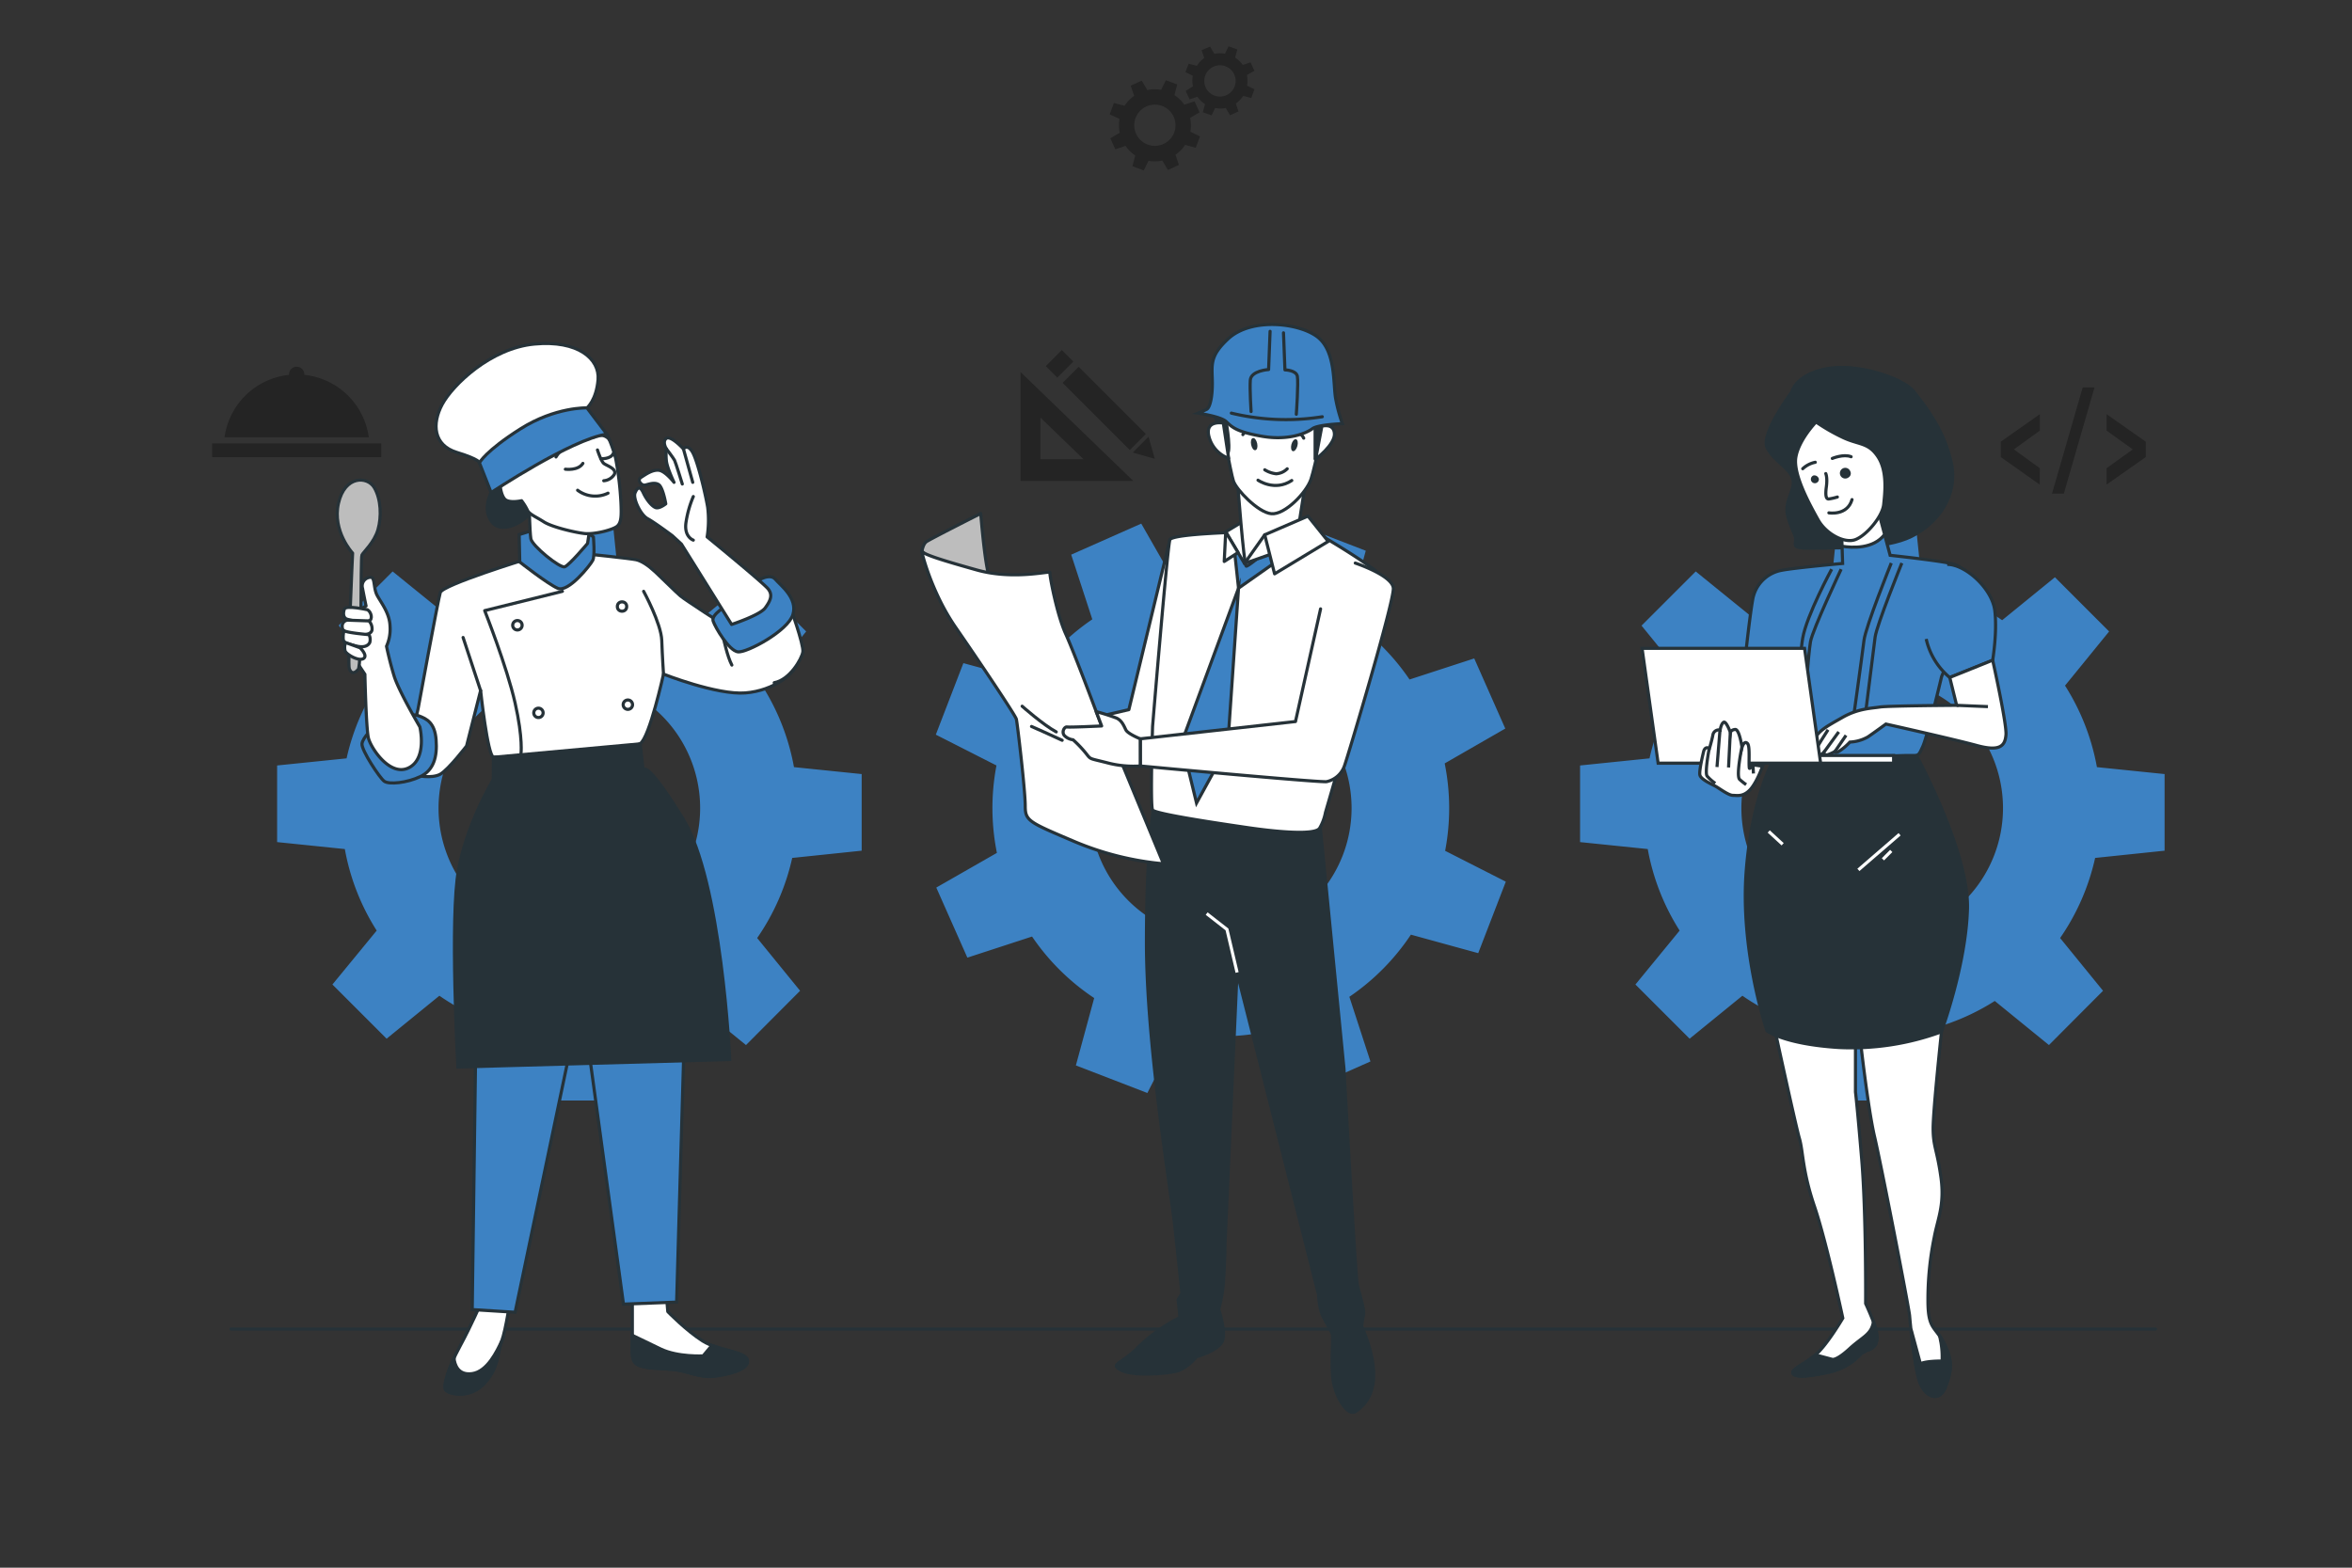 <svg xmlns="http://www.w3.org/2000/svg" viewBox="0 0 750 500"><rect x="0" y="0" width="750" height="500" fill="#333333" stroke="none"/><g id="freepik--Floor--inject-166"><line x1="73.68" y1="423.88" x2="687.34" y2="423.88" style="fill:none;stroke:#263238;stroke-linecap:round;stroke-linejoin:round"></line></g><g id="freepik--gears-4--inject-166"><g style="opacity:0.3"><path d="M381.3,47.11l1.35-3.61L379.58,42a11.67,11.67,0,0,0-.07-4.41l3-1.77-1.6-3.51-3.25,1.09a11.25,11.25,0,0,0-3.16-3.06l.89-3.4-3.62-1.35-1.52,3.07a11.22,11.22,0,0,0-4.4.07l-1.78-3-3.51,1.6,1.1,3.25a11.38,11.38,0,0,0-3.06,3.16l-3.4-.89-1.35,3.62L357,37.93a11.41,11.41,0,0,0,.06,4.4l-3,1.78,1.6,3.51,3.25-1.1A11.41,11.41,0,0,0,362,49.59L361.1,53l3.62,1.35,1.52-3.07a11.62,11.62,0,0,0,4.4-.07l1.78,3,3.51-1.6-1.1-3.25a11.42,11.42,0,0,0,3.07-3.16Zm-15.34-1a6.58,6.58,0,1,1,8.47-3.86A6.58,6.58,0,0,1,366,46.12Z"></path><path d="M399,31.25l1-2.77-2.35-1.17a8.87,8.87,0,0,0-.05-3.37L400,22.58l-1.23-2.7-2.48.84a8.89,8.89,0,0,0-2.43-2.34l.68-2.61-2.77-1-1.16,2.36a8.73,8.73,0,0,0-3.38.05l-1.36-2.32L383.17,16l.84,2.49A8.88,8.88,0,0,0,381.66,21l-2.61-.68L378,23l2.35,1.17a8.67,8.67,0,0,0,.06,3.37L378.1,29l1.23,2.69,2.49-.84a8.57,8.57,0,0,0,2.42,2.34l-.68,2.61,2.77,1,1.16-2.36a8.73,8.73,0,0,0,3.38,0l1.36,2.32,2.69-1.22L394.08,33a8.74,8.74,0,0,0,2.35-2.42Zm-11.76-.76a5,5,0,1,1,6.49-3A5,5,0,0,1,387.28,30.49Z"></path></g></g><g id="freepik--gear-3--inject-166"><path d="M690.24,271.32V246.88l-21.58-2.21a72.47,72.47,0,0,0-10.17-26l14.06-17.27-17.28-17.29-16.83,13.7a72.53,72.53,0,0,0-25.55-11.18l-2.27-22.15H586.18L584,186.1a72.45,72.45,0,0,0-26,10.16l-17.27-14-17.28,17.28,13.69,16.83A72.35,72.35,0,0,0,526,241.87l-22.15,2.27v24.44l21.58,2.22a72.42,72.42,0,0,0,10.17,26L521.5,314l17.28,17.28,16.83-13.7a72.53,72.53,0,0,0,25.55,11.18L583.43,351h24.44l2.22-21.59a72.27,72.27,0,0,0,26-10.16l17.27,14.06L670.61,316l-13.69-16.82a72.51,72.51,0,0,0,11.17-25.55ZM597,299.44a41.71,41.71,0,1,1,41.71-41.71A41.7,41.7,0,0,1,597,299.44Z" style="fill:#3D82C3"></path></g><g id="freepik--gear-2--inject-166"><path d="M435.51,175.65l-22.81-8.8-9.83,19.35a72.27,72.27,0,0,0-27.89.14L363.92,167l-22.34,9.9,6.73,20.63a72.63,72.63,0,0,0-19.63,19.82l-21.48-5.85-8.79,22.81,19.34,9.83a72.41,72.41,0,0,0,.14,27.88l-19.33,11.06,9.91,22.35,20.63-6.73a72.41,72.41,0,0,0,19.81,19.62l-5.84,21.49,22.8,8.79,9.83-19.34a72.46,72.46,0,0,0,27.89-.15l11.06,19.34L437,338.55l-6.72-20.63a72.31,72.31,0,0,0,19.62-19.82L471.37,304l8.8-22.8-19.35-9.84a72.22,72.22,0,0,0-.14-27.88L480,232.37,470.1,210l-20.63,6.72a72.41,72.41,0,0,0-19.81-19.62Zm-7.31,97.09a41.71,41.71,0,1,1-23.91-53.92A41.72,41.72,0,0,1,428.2,272.74Z" style="fill:#3D82C3"></path></g><g id="freepik--gear-1--inject-166"><path d="M274.77,271.32V246.88l-21.59-2.21a72.47,72.47,0,0,0-10.17-26l14.06-17.27-17.28-17.29L223,197.84a72.37,72.37,0,0,0-25.55-11.18l-2.27-22.15H170.7l-2.22,21.59a72.41,72.41,0,0,0-26,10.16l-17.28-14L108,199.49l13.7,16.83a72.37,72.37,0,0,0-11.18,25.55l-22.15,2.27v24.44l21.59,2.22a72.22,72.22,0,0,0,10.16,26L106,314l17.28,17.28,16.83-13.7a72.53,72.53,0,0,0,25.55,11.18L168,351H192.4l2.21-21.59a72.27,72.27,0,0,0,26-10.16l17.27,14.06L255.13,316l-13.69-16.82a72.53,72.53,0,0,0,11.18-25.55Zm-93.22,28.12a41.71,41.71,0,1,1,41.71-41.71A41.7,41.7,0,0,1,181.55,299.44Z" style="fill:#3D82C3"></path></g><g id="freepik--icon-3--inject-166"><g style="opacity:0.3"><path d="M650.41,154.55,638,145.77v-4.89l12.46-8.78v5.23l-8.28,6,8.28,6Z"></path><path d="M654.34,157.44l9.79-33.87h3.76l-9.78,33.87Z"></path><path d="M671.74,154.55v-5.22l8.36-6-8.36-6V132.1l12.5,8.78v4.89Z"></path></g></g><g id="freepik--icon-2--inject-166"><path d="M325.42,118.65v34.72h35.94Zm6.35,14.54,13.74,13.27H331.77Z" style="opacity:0.3"></path><g style="opacity:0.3"><rect x="348.48" y="115.12" width="7.24" height="30.29" transform="translate(11.02 287.12) rotate(-45)"></rect><rect x="334.25" y="113.44" width="7.24" height="5.19" transform="translate(16.91 272.9) rotate(-45)"></rect><polygon points="368.24 146.33 366.24 139.3 361.2 144.34 368.24 146.33"></polygon></g></g><g id="freepik--icon-1--inject-166"><g style="opacity:0.3"><rect x="67.65" y="141.42" width="53.92" height="4.39"></rect><path d="M97.05,119.56s0-.09,0-.14a2.45,2.45,0,0,0-4.9,0,.68.68,0,0,0,0,.14,23.2,23.2,0,0,0-20.55,19.92h46A23.18,23.18,0,0,0,97.05,119.56Z"></path></g></g><g id="freepik--character-3--inject-166"><path d="M571.43,124.89s-10.11,13.53-7.93,17.9,7.25,6.43,8.21,10-3.15,7-1.51,12.31,2.6,5.47,2.33,7.52-.14,2.32,7,2.18,21.6.41,29.94-3.69,15.17-13.12,12.71-23.78-8.47-18.05-11.89-22.42-18.46-9.3-28.16-7.25S571.43,124.89,571.43,124.89Z" style="fill:#263238;stroke:#263238;stroke-miterlimit:10"></path><path d="M565.07,324.33s7.46,34.45,8.71,38.72.88,10.12,4.79,21.66,9.06,35.7,9.06,35.7-5,8.53-8.7,11.72-8,4.62-7.11,6,5.86.71,11.55-.53a19.46,19.46,0,0,0,9.94-5.69c1.6-1.42,3.2-1.24,4.44-2.66s.89-4.44-.35-7.64-2.49-5.86-2.49-5.86.18-28.77-1.24-45.82-2-21.66-2-21.66V330.19Z" style="fill:#fff;stroke:#263238;stroke-miterlimit:10"></path><path d="M589.76,430.18c-4.26,3.91-5.51,3.37-5.51,3.37l-5.32-1.42c-3.73,3.2-8,4.62-7.11,6s5.86.71,11.55-.53a19.46,19.46,0,0,0,9.94-5.69c1.6-1.42,3.2-1.24,4.44-2.66s.89-4.44-.35-7.64C596.69,425.74,594,426.27,589.76,430.18Z" style="fill:#263238;stroke:#263238;stroke-miterlimit:10"></path><path d="M593.13,330.9s2.49,22.56,4.62,31.61,11,54.7,11.19,57.19,1.42,15.1,3,20.42,6.39,7.46,8.35,2.31,2.48-8.17-.36-13.85-5.15-4.44-5.15-13.67a98.85,98.85,0,0,1,2-20.25c1.07-5.86,3.38-10.3,2.14-19.18s-2.49-9.77-2.49-15.63,2.66-30.73,2.66-30.73l-.35-5.15S600.24,330.72,593.13,330.9Z" style="fill:#fff;stroke:#263238;stroke-miterlimit:10"></path><path d="M620,428.58a20.89,20.89,0,0,0-1.48-2.51c.12.63.25,1.33.42,2.16a27.44,27.44,0,0,1,.35,5.86c-5.68,0-6.92.88-6.92.88l-3-11.08c.52,4.89,1.48,12.42,2.62,16.23,1.6,5.33,6.39,7.46,8.35,2.31S622.79,434.26,620,428.58Z" style="fill:#263238;stroke:#263238;stroke-miterlimit:10"></path><path d="M567,239.61s-8,11.55-10.13,37.66,6.58,51.5,6.58,51.5,5.5,4.26,23.08,5.33a83,83,0,0,0,32.5-5s7.82-20.95,8.35-39.25-16.52-49.37-16.52-49.37Z" style="fill:#263238;stroke:#263238;stroke-miterlimit:10"></path><path d="M587.29,171.09l.28,8.62s-15.18,1.36-19.42,2.18a11.45,11.45,0,0,0-9.29,9.57c-1,5.61-2.74,21.74-2.74,22.7s-2.19,14.63-2.19,14.63l13.68,2.05s-1.92,8.75-.55,10.25,37.73-.14,41.29-.14,3.28.41,4.78-2.87,6-22.28,6-22.28,8.33-19.69,8.75-26.52-2.19-8.34-4.79-9.3-20.37-2.87-20.37-2.87l-3.55-13.26S589.34,170.68,587.29,171.09Z" style="fill:#3D82C3;stroke:#263238;stroke-miterlimit:10"></path><path d="M584.08,181.54s-8,14.74-9.24,22-.89,20.25-.89,20.25" style="fill:none;stroke:#263238;stroke-miterlimit:10"></path><path d="M587.1,181.54s-9.06,19.18-9.77,23.09-2.13,23.8-2.13,23.8" style="fill:none;stroke:#263238;stroke-miterlimit:10"></path><path d="M603.08,179.59s-8.17,20.24-8.7,24.68-4.27,31.26-4.27,31.26" style="fill:none;stroke:#263238;stroke-miterlimit:10"></path><path d="M606.45,179.59s-8,19.71-8.52,23.62S594.2,233,594.2,233" style="fill:none;stroke:#263238;stroke-miterlimit:10"></path><path d="M587.39,174.22c3.26.53,10,.92,13.57-3.76l-1.77-6.61s-9.85,6.83-11.9,7.24Z" style="fill:#fff;stroke:#263238;stroke-miterlimit:10"></path><path d="M579.09,134.59s-5.47,5.61-6.43,11.21,4.65,15.59,7.11,20,8.34,7.66,11.9,6.29,8.61-7.38,9-11.21,1.23-10.66-1.91-15.31-6.16-3.56-11.62-6.29A60.12,60.12,0,0,1,579.09,134.59Z" style="fill:#fff;stroke:#263238;stroke-linecap:round;stroke-linejoin:round"></path><path d="M582.2,151.05s.59,1.23.18,4.23,0,3.87.72,3.87a17.69,17.69,0,0,0,2.79-.63" style="fill:none;stroke:#263238;stroke-linecap:round;stroke-linejoin:round"></path><path d="M583.19,163.57s5.88,1,7.38-4.23" style="fill:none;stroke:#263238;stroke-linecap:round;stroke-linejoin:round"></path><path d="M574.85,149.49a8.26,8.26,0,0,1,4-2.05" style="fill:none;stroke:#263238;stroke-linecap:round;stroke-linejoin:round"></path><path d="M584.28,146.21s3.56-1.5,6-.54" style="fill:none;stroke:#263238;stroke-linecap:round;stroke-linejoin:round"></path><path d="M580,152.75a1.28,1.28,0,1,1-1.74-1.1A1.49,1.49,0,0,1,580,152.75Z" style="fill:#263238"></path><path d="M590,150.29a1.49,1.49,0,0,1-.57,2,1.71,1.71,0,1,1,.57-2Z" style="fill:#263238"></path><path d="M620.92,180c5.88,0,14.36,7.79,15.18,14.76s-.69,15.86-.69,15.86l-13.67,5.47a22.24,22.24,0,0,1-7.52-12.3" style="fill:#3D82C3;stroke:#263238;stroke-miterlimit:10"></path><path d="M621.74,216.07l2.19,8.89s-22,.13-24.47.54-6.84.41-11.89,3.29-7.52,4.1-9.16,7.24-2.19,4.24-1.37,4.38a2.13,2.13,0,0,0,1.5-.41s.41,1.23,1.37.95a4.19,4.19,0,0,0,1.64-.95s.14,1.09,1.37.68a13.14,13.14,0,0,0,2.18-1s-.13.69,1.23,0a18.85,18.85,0,0,0,3.56-3,12.84,12.84,0,0,0,5.74-1.65c2.19-1.5,5.74-4.1,5.74-4.1s21.47,4.79,29,6.84,9,0,9.29-3.42-4.24-23.79-4.24-23.79Z" style="fill:#fff;stroke:#263238;stroke-miterlimit:10"></path><line x1="623.93" y1="224.96" x2="633.91" y2="225.37" style="fill:none;stroke:#263238;stroke-miterlimit:10"></line><line x1="588.66" y1="234.53" x2="585.1" y2="239.72" style="fill:none;stroke:#263238;stroke-miterlimit:10"></line><line x1="586.33" y1="233.43" x2="581.55" y2="240" style="fill:none;stroke:#263238;stroke-miterlimit:10"></line><path d="M582.92,232.75s-3.83,5.88-4.38,7.25" style="fill:none;stroke:#263238;stroke-miterlimit:10"></path><rect x="579.91" y="240.95" width="23.92" height="2.46" style="fill:#fff;stroke:#263238;stroke-miterlimit:10"></rect><polygon points="580.56 243.41 528.74 243.41 523.62 206.78 575.43 206.78 580.56 243.41" style="fill:#fff;stroke:#263238;stroke-miterlimit:10"></polygon><path d="M543.27,239.59s-1.5,6-1.23,7.52,3.83,3,5.06,3.69,4.1,2.87,5.47,2.87,3.28.54,5.47-1.78,4-7.52,4-7.52l-3-.41s-1.13,1.54-1.22,1c-.25-1.65.26-6.88-.55-7.79-1.1-1.23-1.78,1.23-1.78,1.23s-.82-5.88-2.19-5.75-1.5,1-1.5,1-1.37-3.83-2.19-3.28-1.09,2.46-1.09,2.46a1.94,1.94,0,0,0-2.33,1.64c-.41,2.05-1.09,4.24-1.09,4.24S543.82,237.81,543.27,239.59Z" style="fill:#fff;stroke:#263238;stroke-miterlimit:10"></path><path d="M545.05,238.63s-1.51,7.79-.69,8.89a13.94,13.94,0,0,0,2.6,2.32" style="fill:none;stroke:#263238;stroke-miterlimit:10"></path><line x1="548.47" y1="232.75" x2="547.51" y2="244.64" style="fill:none;stroke:#263238;stroke-miterlimit:10"></line><line x1="551.75" y1="233.57" x2="551.2" y2="244.78" style="fill:none;stroke:#263238;stroke-miterlimit:10"></line><path d="M555.44,238.36s-1.92,9.16-.69,10.25a20.86,20.86,0,0,0,2.06,1.64" style="fill:none;stroke:#263238;stroke-miterlimit:10"></path><line x1="558.99" y1="243.96" x2="559.13" y2="246.7" style="fill:none;stroke:#263238;stroke-miterlimit:10"></line><line x1="605.74" y1="266.08" x2="592.6" y2="277.44" style="fill:none;stroke:#fff;stroke-miterlimit:10"></line><line x1="603.08" y1="271.4" x2="600.42" y2="274.07" style="fill:none;stroke:#fff;stroke-miterlimit:10"></line><line x1="564.01" y1="265.19" x2="568.45" y2="269.27" style="fill:none;stroke:#fff;stroke-miterlimit:10"></line></g><g id="freepik--character-2--inject-166"><polygon points="373.05 172.15 359.97 226.34 338.7 231.23 341.54 240.84 369.58 242.26 377.46 180.97 373.05 172.15" style="fill:#fff;stroke:#263238;stroke-linecap:round;stroke-linejoin:round"></polygon><path d="M368,257.05s-2.42,11.1-2.42,43.62,7.67,78.37,8.88,89.07,2.43,22.82,2.43,22.82l-1.22,2,.61,5.66a51.52,51.52,0,0,0-13.13,9.29c-5.45,5.65-9.49,5.45-5.65,7.47s13.73,1.21,17.37.41,6.66-4.65,6.66-4.65,7.07-2,8.28-5.05-1.21-10.1-1.21-10.1a43.86,43.86,0,0,0,1.62-10.1c.4-6.46.4-10.7.4-10.7l3.84-86.65,26,102.81s.2,4.24,1.21,6.46,3,5.25,3.24,6.26-.61,11.31.4,15.76,4.44,10.5,7.07,8.68,5.86-5.25,5.65-12.32-3.83-14.74-3.83-14.74a30.65,30.65,0,0,1,.6-3.64c.41-1.62-1.41-7.07-2-9.69s-4.24-68.88-4.24-68.88l-8.08-82.4-50.69-6.06Z" style="fill:#263238;stroke:#263238;stroke-miterlimit:10"></path><polyline points="394.48 310.16 391.25 296.43 384.78 291.38" style="fill:none;stroke:#fff;stroke-miterlimit:10"></polyline><path d="M398.88,169.63s-25.05.47-25.83,2.52-5.52,59.55-5.52,59.55-.79,25.37,0,26.63,20.8,4.25,30.57,5.67,21.26,2.36,22.68.16a15.36,15.36,0,0,0,1.89-5.05s20.48-70,19.7-73.26-21-15-21-15Z" style="fill:#fff;stroke:#263238;stroke-linecap:round;stroke-linejoin:round"></path><polygon points="393.68 175.93 394.94 187.59 407.71 178.61 407.23 173.88 395.26 172.46 393.68 175.93" style="fill:#3D82C3;stroke:#263238;stroke-miterlimit:10"></polygon><polygon points="394.94 187.59 376.83 236.74 381.55 256.12 391.48 238 394.94 187.59" style="fill:#3D82C3;stroke:#263238;stroke-miterlimit:10"></polygon><polygon points="399.2 164.59 390.85 169.63 396.83 179.71 399.2 164.59" style="fill:#fff;stroke:#263238;stroke-linecap:round;stroke-linejoin:round"></polygon><polygon points="390.85 169.63 390.38 179.08 394.79 176.24 390.85 169.63" style="fill:#fff;stroke:#263238;stroke-linecap:round;stroke-linejoin:round"></polygon><path d="M394.61,153.47s2,26.61,2.77,27.1,16.9-13.83,16.9-13.83l1.93-12.32s-3,2.72-9,4S394.61,153.47,394.61,153.47Z" style="fill:#fff;stroke:#263238;stroke-linecap:round;stroke-linejoin:round"></path><polygon points="403.29 170.57 396.83 179.71 406.29 176.4 403.29 170.57" style="fill:#fff;stroke:#263238;stroke-linecap:round;stroke-linejoin:round"></polygon><polygon points="403.29 170.57 406.44 183.02 423.54 172.68 417.08 164.61 403.29 170.57" style="fill:#fff;stroke:#263238;stroke-linecap:round;stroke-linejoin:round"></polygon><path d="M421.1,194.2l-8,35.93-49.47,5.51v8.66s57.35,5.36,59.4,5a7.72,7.72,0,0,0,5.67-5c1.1-3,15.91-52.62,15.6-56.71s-12.13-8-12.13-8" style="fill:#fff;stroke:#263238;stroke-linecap:round;stroke-linejoin:round"></path><path d="M294,175.77s.31-2.2,1.41-3,17.33-9,17.33-9,1.26,16.07,2.68,20a39,39,0,0,0,2.05,5s-13.23-4.89-17.64-8S294,175.77,294,175.77Z" style="fill:#bdbdbd;stroke:#263238;stroke-linecap:round;stroke-linejoin:round"></path><path d="M349.57,227s-6.93-18.59-9.77-24.89-5.2-18.9-5-19.53-11.5,2.52-23.32-.79-17-5-17.48-6,2.67,12.61,10.71,24.26,19.06,28.05,19.38,29.31,2.83,22.68,2.83,27.57.95,5.2,15.76,11.5A94.9,94.9,0,0,0,371,275.5l-13.24-32-6.46-12Z" style="fill:#fff;stroke:#263238;stroke-linecap:round;stroke-linejoin:round"></path><path d="M325.94,225.24s6.77,6,10.87,8.19" style="fill:none;stroke:#263238;stroke-linecap:round;stroke-linejoin:round"></path><path d="M328.93,231.7s6.46,2.84,9.77,4.41" style="fill:none;stroke:#263238;stroke-linecap:round;stroke-linejoin:round"></path><path d="M363.59,235.64s-3.94-1.58-4.57-2.84-1.26-3-3-3.78a63.79,63.79,0,0,0-6.46-2.05l1.73,4.57s-10.08.48-11,.32-1.9,1.73-.79,2.83a4.67,4.67,0,0,0,2.68,1.26,36.61,36.61,0,0,1,4.56,4.89c1.11,1.42,1.11,1.1,6.62,2.52a32.47,32.47,0,0,0,10.24.94Z" style="fill:#fff;stroke:#263238;stroke-linecap:round;stroke-linejoin:round"></path><path d="M389.14,132.66s3.29,18.12,4.18,20.78,7.79,10,12.08,10.41,11.19-6.71,12.64-11,4.59-20.61,4.59-20.61l-33.51-2.06Z" style="fill:#fff;stroke:#263238;stroke-linecap:round;stroke-linejoin:round"></path><path d="M387.3,132l3.52,12.91c2.24.84.15-10.41.15-10.41l28.39,1.41v8.64l5.1-11.72-35.34-2.65Z" style="fill:#263238;stroke:#263238;stroke-miterlimit:10"></path><path d="M403.31,149.84a8.52,8.52,0,0,0,3.62,1.26,5.37,5.37,0,0,0,3.53-1.58" style="fill:none;stroke:#263238;stroke-linecap:round;stroke-linejoin:round"></path><path d="M401.15,153.15s5.29,3.72,10.77.1" style="fill:none;stroke:#263238;stroke-linecap:round;stroke-linejoin:round"></path><path d="M400.89,141.45c.22,1.07,0,2-.57,2.13s-1.14-.66-1.36-1.73,0-2,.56-2.13S400.66,140.39,400.89,141.45Z" style="fill:#263238"></path><path d="M413.7,142.25c-.27,1.05-.93,1.79-1.45,1.65s-.73-1.11-.45-2.16.93-1.79,1.46-1.65S414,141.19,413.7,142.25Z" style="fill:#263238"></path><path d="M396.33,138.62s.94-2.45,5.4-1.13" style="fill:none;stroke:#263238;stroke-linecap:round;stroke-linejoin:round"></path><path d="M411,138a3.57,3.57,0,0,1,4.72,1.75" style="fill:none;stroke:#263238;stroke-linecap:round;stroke-linejoin:round"></path><path d="M390.09,134.94s-6-1.16-4.57,4.33a10,10,0,0,0,6.27,6.9Z" style="fill:#fff;stroke:#263238;stroke-linecap:round;stroke-linejoin:round"></path><path d="M421.52,135.93s3.79-1.11,4,2.37-6,8.18-6,8.18Z" style="fill:#fff;stroke:#263238;stroke-linecap:round;stroke-linejoin:round"></path><path d="M382,131.78s7.2,1,9,2.68,3.11,3.27,11.56,4.71,14.17-1.11,15.93-2.44,9.57-1.6,9.57-1.6a51,51,0,0,1-2.15-8c-.83-4.53.09-14.9-5.61-19.52s-21.2-6.47-28.66.45c-5.85,5.43-5.18,8.14-5.06,13.3s-.74,8.66-1.81,9.2S382,131.78,382,131.78Z" style="fill:#3D82C3;stroke:#263238;stroke-miterlimit:10"></path><path d="M405,105.67l-.47,12.19s-5.64.34-5.84,3.4.25,10,.25,10" style="fill:none;stroke:#263238;stroke-linecap:round;stroke-linejoin:round"></path><path d="M392.65,131.76a74,74,0,0,0,29,1.16" style="fill:none;stroke:#263238;stroke-linecap:round;stroke-linejoin:round"></path><path d="M413.37,132.12s.72-10.22.32-12.15-3.95-2-3.95-2l-.46-11.82" style="fill:none;stroke:#263238;stroke-linecap:round;stroke-linejoin:round"></path></g><g id="freepik--character-1--inject-166"><path d="M167.79,178.35s-26.65,8.2-27.39,10.62-7.08,37.09-7.08,37.09l-1.87,8s.75,11.92.75,12.67,5.59,1.68,8.2.19,8.38-9,8.38-9l4.48-17.7s2.23,20.87,4.1,21.24,43.79-2.42,46.77-4.28,7.45-22.18,7.45-22.18,17,6.71,26.09,6,16.4-6.33,16.77-10.43-9.32-12.49-9.32-12.49l-13.6,1.68s-13-8.38-14.54-9.69-5.59-5.4-8-7.64-4.47-3.54-6.15-3.91-15.65-1.87-16.4-1.87S167.79,178.35,167.79,178.35Z" style="fill:#fff;stroke:#263238;stroke-linecap:round;stroke-linejoin:round"></path><line x1="153.26" y1="220.28" x2="147.67" y2="203.32" style="fill:none;stroke:#263238;stroke-linecap:round;stroke-linejoin:round"></line><path d="M179.34,188.6l-24.78,6.15s7.08,17.89,9.69,29.44,1.86,16.4,1.86,16.4" style="fill:none;stroke:#263238;stroke-linecap:round;stroke-linejoin:round"></path><path d="M211.58,215.06s-.37-5.4-.56-10.81-5.78-15.65-5.78-15.65" style="fill:none;stroke:#263238;stroke-linecap:round;stroke-linejoin:round"></path><path d="M166.49,199.41a1.5,1.5,0,1,1-1.49-1.49A1.49,1.49,0,0,1,166.49,199.41Z" style="fill:none;stroke:#263238;stroke-linecap:round;stroke-linejoin:round"></path><path d="M173.19,227.36a1.49,1.49,0,1,1-1.49-1.49A1.49,1.49,0,0,1,173.19,227.36Z" style="fill:none;stroke:#263238;stroke-linecap:round;stroke-linejoin:round"></path><path d="M201.7,224.75a1.49,1.49,0,1,1-1.49-1.49A1.49,1.49,0,0,1,201.7,224.75Z" style="fill:none;stroke:#263238;stroke-linecap:round;stroke-linejoin:round"></path><circle cx="198.35" cy="193.45" r="1.49" style="fill:none;stroke:#263238;stroke-linecap:round;stroke-linejoin:round"></circle><path d="M170.4,169l-4.85,1.5.19,8.75s8.76,6.9,12.11,8.39,10.44-7.45,11.18-8.95.19-7.45.19-7.45-2.05-1.86-8.76-2.79S170.4,169,170.4,169Z" style="fill:#3D82C3;stroke:#263238;stroke-miterlimit:10"></path><path d="M168.72,160.46s.19,9.13.56,11.37,9.32,9.5,10.81,8.94,7.27-7.45,7.27-7.45l.93-6.15Z" style="fill:#fff;stroke:#263238;stroke-linecap:round;stroke-linejoin:round"></path><path d="M119.34,231.83s-3.73,3.36-3.91,5.41,5.59,10.8,7.08,11.92,7.27.56,11.55-1.49,5.41-6.33,5-11.74-3-6.71-5.59-7.64-6,.56-7.08.93S119.34,231.83,119.34,231.83Z" style="fill:#3D82C3;stroke:#263238;stroke-miterlimit:10"></path><path d="M133.88,231.83s-6.71-11.37-8.2-16.21-2.43-9.5-2.43-9.5a13.45,13.45,0,0,0,1.12-6.53c-.18-4.1-2.79-7.26-4.1-9.69s-.56-6-2.23-5.77a2.75,2.75,0,0,0-2.43,3.54c.38,2.05,1.12,5.59,1.12,5.59s-3.54,1.86-4.1,3.54-1.86,9.69-.56,11.74,4.29,6.52,4.29,6.52.37,17.14,1.12,20.31,6.89,12.49,12.86,9.51S133.88,231.83,133.88,231.83Z" style="fill:#fff;stroke:#263238;stroke-linecap:round;stroke-linejoin:round"></path><path d="M112.44,176.42s-1.66,35.17-1.06,36.84,1.66,1.66,2.85.23.71-35.52,1.18-36.47,3.93-4,5.11-8.08,1-9.75-1.18-13.43-9.39-3.92-11.41,5S112.44,176.42,112.44,176.42Z" style="fill:#bdbdbd;stroke:#263238;stroke-linecap:round;stroke-linejoin:round"></path><path d="M117.2,194.48s-6.89-1.54-7.37-.24-.36,2.38.36,3,6.18,1.42,7.48.83S118.39,195.2,117.2,194.48Z" style="fill:#fff;stroke:#263238;stroke-linecap:round;stroke-linejoin:round"></path><path d="M111.26,197.81a1.88,1.88,0,0,0-2.14,2c0,2.26,2.49,2.14,4.51,2.49s4.76.24,5-1.42a3.62,3.62,0,0,0-1-2.85Z" style="fill:#fff;stroke:#263238;stroke-linecap:round;stroke-linejoin:round"></path><path d="M109.71,201.14a7.59,7.59,0,0,0-.24,2.85c.24,1.19,1.31,1.31,3.93,2s4,0,4.51-1.07a3.42,3.42,0,0,0-.24-2.5S110.66,201.85,109.71,201.14Z" style="fill:#fff;stroke:#263238;stroke-linecap:round;stroke-linejoin:round"></path><path d="M110.19,204.94a4.45,4.45,0,0,0-.12,2.73c.47,1.07,4.28,3.33,5.82,2.38s-1.07-3.45-1.07-3.45Z" style="fill:#fff;stroke:#263238;stroke-linecap:round;stroke-linejoin:round"></path><path d="M246.88,217.74c4.92-.88,8.78-7.55,9.13-9.83S251.8,193,251.8,193L230.73,203.7s1.23,5.79,2.64,8.42" style="fill:#fff;stroke:#263238;stroke-linecap:round;stroke-linejoin:round"></path><path d="M231.79,193.16s-5.1,2.81-4.39,4.92,5.09,9.48,7.9,9.83,16-6.67,17.55-11.94-4-9.3-5.62-11.23-5.44,0-7.37,1.75S231.79,193.16,231.79,193.16Z" style="fill:#3D82C3;stroke:#263238;stroke-miterlimit:10"></path><path d="M214.41,170.87s-5.62-4.21-7.9-5.44-4.74-6.5-4-8.25,1.58-2.28,2.63,0,2.81,4.39,4,4.74,3.16-1.23,3.16-1.23-.88-5.27-2.28-6.15-3.34,0-4.39.18-2.63-1.58-1.23-2.46,3.51-2.46,5.62-2.28,4.91,3.86,4.91,3.86-2.28-4.74-2.45-7a19.85,19.85,0,0,1,0-3.69s-1.41-2.28,0-3.33,5.44,3.33,5.44,3.33,1.4-1.75,3,1.23,4,13,4.74,17.38a34.06,34.06,0,0,1-.17,9.48S243.55,186,245,187.9s.7,3.68-1,6-10.71,5.26-10.71,5.26l-16-25.63Z" style="fill:#fff;stroke:#263238;stroke-linecap:round;stroke-linejoin:round"></path><path d="M221.08,172.27s-3.16-1.05-2.28-6a34,34,0,0,1,2.28-7.9" style="fill:none;stroke:#263238;stroke-linecap:round;stroke-linejoin:round"></path><line x1="217.92" y1="143.13" x2="220.9" y2="153.84" style="fill:none;stroke:#263238;stroke-linecap:round;stroke-linejoin:round"></line><path d="M212.48,143.13s2.28,3,2.63,3.69,2.46,7.55,2.46,7.55" style="fill:none;stroke:#263238;stroke-linecap:round;stroke-linejoin:round"></path><polygon points="157.35 241.52 157.31 248.63 205.11 245.81 204.13 237.24 157.35 241.52" style="fill:#263238;stroke:#263238;stroke-miterlimit:10"></polygon><path d="M153.4,415.5s-3,7-6.74,13.91-5.64,13-4.34,14.12,7.6,2.61,12.17-2.39,3.91-9.12,5.43-13.25S162.74,414,162.74,414Z" style="fill:#fff;stroke:#263238;stroke-linecap:round;stroke-linejoin:round"></path><path d="M150.58,438.1c-4.6.66-5.6-3-5.81-4.87-2.42,5.25-3.51,9.42-2.45,10.3,1.3,1.09,7.6,2.61,12.17-2.39s3.91-9.12,5.43-13.25c0-.05,0-.1.05-.14C158.49,430.89,155.44,437.41,150.58,438.1Z" style="fill:#263238;stroke:#263238;stroke-miterlimit:10"></path><path d="M201.64,413.76v15.65c0,3.26-.22,5.43,2.82,6.3s6.09.65,10.43,1.09,8.26,2.6,12.39,2.17,11.51-2,11.08-5-9.13-3-14.34-6.3-11.08-9.34-11.08-9.34-.44-5-.44-5.87S201.64,413.76,201.64,413.76Z" style="fill:#fff;stroke:#263238;stroke-linecap:round;stroke-linejoin:round"></path><path d="M227,429.11l-2.79,3.34s-8,.44-13.47-2.17l-9.12-4.4v3.53c0,3.26-.22,5.43,2.82,6.3s6.09.65,10.43,1.09,8.26,2.6,12.39,2.17,11.51-2,11.08-5C238,431.46,232,431,227,429.11Z" style="fill:#263238;stroke:#263238;stroke-miterlimit:10"></path><polygon points="151.66 336.63 150.58 417.68 164.26 418.54 182.52 331.41 187.3 331.63 198.81 415.94 215.76 415.29 218.15 331.85 218.8 322.94 150.58 325.33 151.66 336.63" style="fill:#3D82C3;stroke:#263238;stroke-miterlimit:10"></polygon><path d="M157.31,248.63s-8.25,13.47-11.08,28.68-.22,63-.22,63l86.7-2.39S230.1,281,217.72,261s-12.61-15.21-12.61-15.21Z" style="fill:#263238;stroke:#263238;stroke-miterlimit:10"></path><path d="M156.61,157.11s-3,5.4.37,9.5,11.74-.56,13.23-5.22-2.42-9.87-5.21-9.87S157,155.25,156.61,157.11Z" style="fill:#263238;stroke:#263238;stroke-miterlimit:10"></path><path d="M193.51,138.47a43.9,43.9,0,0,1,2.79,7.64A105.51,105.51,0,0,1,198,160.28c.18,4.1.18,6.52-1.31,7.64s-7.26,2.61-10.43,2.23-10.25-2.05-12.86-3.72-4.66-2.43-5.22-3.73a17.17,17.17,0,0,0-1.86-3s-4.1.93-5.4-.56-1.5-4.85-1.5-4.85a210.11,210.11,0,0,1,19-11.74C189,136.8,193.51,138.47,193.51,138.47Z" style="fill:#fff;stroke:#263238;stroke-linecap:round;stroke-linejoin:round"></path><path d="M190.52,143.51s1.12,3.54,2,4.28,4.29,1.68,3.36,3.54a4.38,4.38,0,0,1-3.36,2" style="fill:none;stroke:#263238;stroke-linecap:round;stroke-linejoin:round"></path><path d="M184.19,156.36a9.34,9.34,0,0,0,9.69.93" style="fill:none;stroke:#263238;stroke-linecap:round;stroke-linejoin:round"></path><path d="M180.28,149.65s4.09.56,5.59-1.86" style="fill:none;stroke:#263238;stroke-linecap:round;stroke-linejoin:round"></path><path d="M191.64,146.3s3.17.19,3.92-1.68" style="fill:none;stroke:#263238;stroke-linecap:round;stroke-linejoin:round"></path><path d="M177.29,145.74a10.42,10.42,0,0,1,5.78-4.47" style="fill:none;stroke:#263238;stroke-linecap:round;stroke-linejoin:round"></path><path d="M189.41,139.41a3.69,3.69,0,0,1,5,.93" style="fill:none;stroke:#263238;stroke-linecap:round;stroke-linejoin:round"></path><path d="M187.17,130.09s3-2.42,3.54-9-6.34-12.67-20.31-11.36S144.31,122.82,141,129s-2.8,13,4.66,15.28,7.26,3.36,7.26,3.36,12.67-7.09,16.21-9.14S187.17,130.09,187.17,130.09Z" style="fill:#fff;stroke:#263238;stroke-linecap:round;stroke-linejoin:round"></path><path d="M156.61,157.11s25.53-17,36.9-18.64l-6.34-8.38s-10.06-.37-21.24,6.71-13.05,10.81-13.05,10.81Z" style="fill:#3D82C3;stroke:#263238;stroke-miterlimit:10"></path></g></svg>